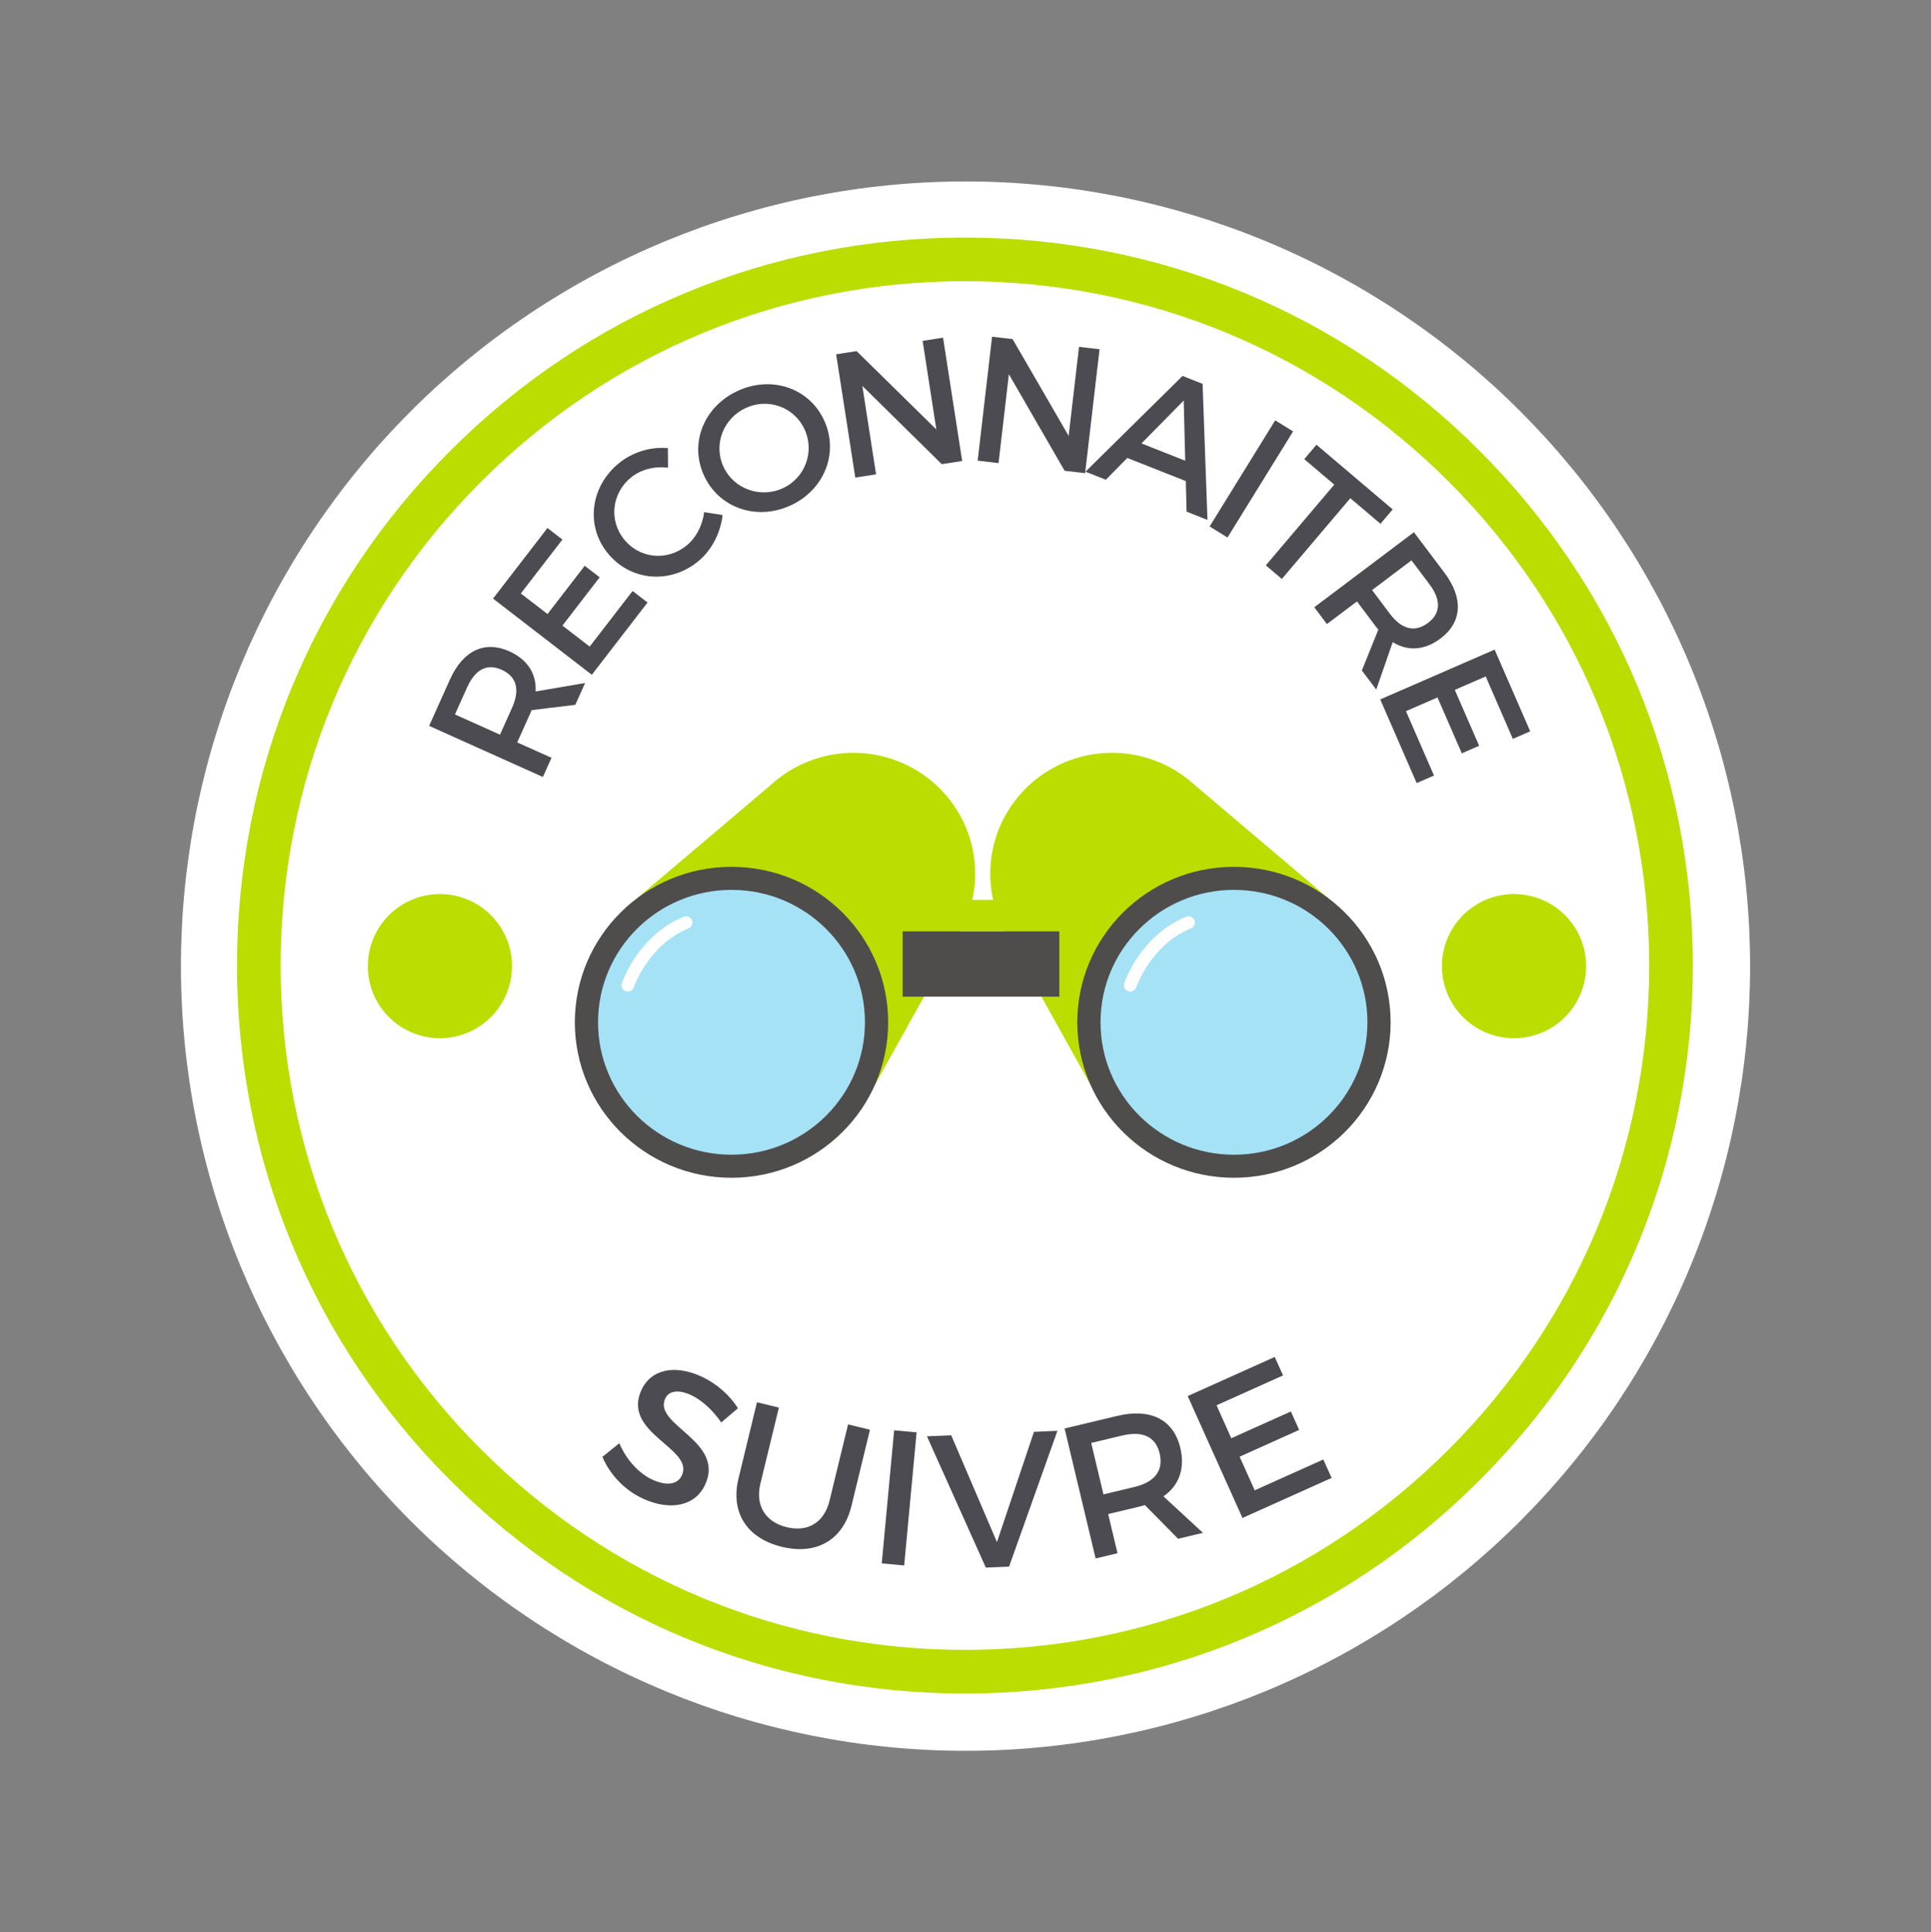 <?xml version="1.0" encoding="UTF-8"?> <svg xmlns="http://www.w3.org/2000/svg" xmlns:xlink="http://www.w3.org/1999/xlink" width="224.88pt" height="225pt" viewBox="0 0 224.88 225" version="1.2"><rect x="0" y="0" width="224.88" height="225" fill="#808080" stroke="none"/><defs><g><symbol overflow="visible" id="glyph0-0"><path style="stroke:none;" d="M 4.559 -10.148 L 5.695 -12.684 L -0.066 -11.703 C 0.043 -13.77 -1.012 -15.426 -3.133 -16.379 C -6.012 -17.668 -8.535 -16.461 -10.055 -13.07 L -12.469 -7.695 L 0.781 -1.742 L 1.785 -3.977 L -2.211 -5.77 L -0.797 -8.914 C -0.703 -9.121 -0.609 -9.328 -0.543 -9.527 Z M -4.215 -6.672 L -9.461 -9.027 L -8.047 -12.168 C -7.129 -14.215 -5.77 -15.016 -4.027 -14.23 C -2.23 -13.422 -1.887 -11.859 -2.805 -9.812 Z M -4.215 -6.672 "></path></symbol><symbol overflow="visible" id="glyph1-0"><path style="stroke:none;" d="M -2.258 -17.258 L -4 -18.602 L -10.336 -10.383 L 1.168 -1.512 L 7.656 -9.926 L 5.914 -11.27 L 0.918 -4.793 L -2.254 -7.242 L 2.082 -12.863 L 0.34 -14.203 L -3.992 -8.586 L -7.102 -10.98 Z M -2.258 -17.258 "></path></symbol><symbol overflow="visible" id="glyph2-0"><path style="stroke:none;" d="M -2.742 -16.582 C -6.074 -13.867 -6.66 -9.297 -4.051 -6.094 C -1.418 -2.859 3.172 -2.449 6.469 -5.137 C 8.062 -6.434 9.098 -8.48 9.324 -10.539 L 7.176 -10.875 C 6.992 -9.359 6.254 -7.902 5.125 -6.984 C 2.871 -5.148 -0.324 -5.461 -2.133 -7.684 C -3.941 -9.902 -3.59 -13.082 -1.336 -14.918 C -0.191 -15.848 1.43 -16.258 2.969 -16.043 L 2.953 -18.328 C 0.98 -18.516 -1.148 -17.879 -2.742 -16.582 Z M -2.742 -16.582 "></path></symbol><symbol overflow="visible" id="glyph3-0"><path style="stroke:none;" d="M 1.613 -16.762 C -2.336 -14.965 -4.09 -10.703 -2.363 -6.906 C -0.645 -3.125 3.746 -1.59 7.695 -3.387 C 11.645 -5.18 13.371 -9.5 11.652 -13.277 C 9.938 -17.059 5.562 -18.555 1.613 -16.762 Z M 2.543 -14.766 C 5.129 -15.945 8.172 -14.867 9.367 -12.238 C 10.562 -9.613 9.391 -6.574 6.805 -5.395 C 4.215 -4.219 1.098 -5.309 -0.098 -7.934 C -1.293 -10.562 -0.066 -13.582 2.543 -14.766 Z M 2.543 -14.766 "></path></symbol><symbol overflow="visible" id="glyph4-0"><path style="stroke:none;" d="M 14.336 -2.223 L 12.109 -16.582 L 9.73 -16.211 L 11.328 -5.895 L 2.039 -15.02 L -0.34 -14.648 L 1.887 -0.293 L 4.309 -0.668 L 2.711 -10.965 L 11.957 -1.855 Z M 14.336 -2.223 "></path></symbol><symbol overflow="visible" id="glyph5-0"><path style="stroke:none;" d="M 14.41 1.676 L 16.09 -12.754 L 13.699 -13.031 L 12.492 -2.664 L 5.965 -13.934 L 3.574 -14.211 L 1.898 0.219 L 4.328 0.504 L 5.531 -9.844 L 12.02 1.398 Z M 14.41 1.676 "></path></symbol><symbol overflow="visible" id="glyph6-0"><path style="stroke:none;" d="M 11.707 1.102 L 11.793 4.66 L 14.227 5.621 L 13.66 -10.223 L 11.324 -11.145 L 0.02 0.008 L 2.395 0.945 L 4.891 -1.594 Z M 11.637 -1.27 L 6.543 -3.285 L 11.461 -8.281 Z M 11.637 -1.27 "></path></symbol><symbol overflow="visible" id="glyph7-0"><path style="stroke:none;" d="M 3.707 2.289 L 11.344 -10.066 L 9.262 -11.355 L 1.625 1.004 Z M 3.707 2.289 "></path></symbol><symbol overflow="visible" id="glyph8-0"><path style="stroke:none;" d="M 16.996 -1.75 L 18.418 -3.426 L 9.539 -10.957 L 8.117 -9.281 L 11.613 -6.312 L 3.641 3.09 L 5.508 4.672 L 13.484 -4.73 Z M 16.996 -1.75 "></path></symbol><symbol overflow="visible" id="glyph9-0"><path style="stroke:none;" d="M 6.691 8.887 L 8.367 11.105 L 10.285 5.582 C 12.043 6.676 14 6.551 15.859 5.152 C 18.379 3.254 18.535 0.461 16.301 -2.508 L 12.754 -7.215 L 1.148 1.523 L 2.621 3.48 L 6.121 0.848 L 8.191 3.598 C 8.332 3.781 8.469 3.965 8.609 4.117 Z M 7.879 -0.477 L 12.469 -3.938 L 14.543 -1.184 C 15.891 0.605 15.934 2.184 14.41 3.332 C 12.836 4.52 11.297 4.066 9.949 2.273 Z M 7.879 -0.477 "></path></symbol><symbol overflow="visible" id="glyph10-0"><path style="stroke:none;" d="M 16.207 6.344 L 18.227 5.465 L 14.082 -4.051 L 0.762 1.75 L 5.004 11.492 L 7.023 10.613 L 3.758 3.117 L 7.43 1.52 L 10.262 8.027 L 12.281 7.148 L 9.445 0.641 L 13.043 -0.926 Z M 16.207 6.344 "></path></symbol><symbol overflow="visible" id="glyph11-0"><path style="stroke:none;" d="M 13.008 -11.301 C 9.93 -12.703 7.156 -12.133 6.051 -9.703 C 3.758 -4.664 12.207 -2.945 10.773 0.211 C 10.277 1.305 9 1.48 7.34 0.727 C 5.82 0.035 4.332 -1.523 3.48 -3.52 L 1.512 -1.926 C 2.359 0.074 4.051 1.941 6.277 2.953 C 9.395 4.371 12.328 3.824 13.48 1.297 C 15.82 -3.793 7.414 -5.613 8.824 -8.711 C 9.258 -9.664 10.406 -9.773 11.801 -9.141 C 12.875 -8.652 14.238 -7.566 15.352 -5.938 L 17.301 -7.59 C 16.383 -9.059 14.848 -10.465 13.008 -11.301 Z M 13.008 -11.301 "></path></symbol><symbol overflow="visible" id="glyph12-0"><path style="stroke:none;" d="M 18.516 -11.52 L 15.965 -12.137 L 13.812 -3.281 C 13.191 -0.711 11.289 0.43 8.824 -0.168 C 6.34 -0.77 5.137 -2.688 5.754 -5.238 L 7.906 -14.094 L 5.355 -14.715 L 3.207 -5.855 C 2.246 -1.902 4.164 1.125 8.25 2.117 C 12.332 3.109 15.402 1.293 16.363 -2.66 Z M 18.516 -11.52 "></path></symbol><symbol overflow="visible" id="glyph13-0"><path style="stroke:none;" d="M 4.648 0.434 L 6.094 -15.062 L 3.48 -15.305 L 2.035 0.191 Z M 4.648 0.434 "></path></symbol><symbol overflow="visible" id="glyph14-0"><path style="stroke:none;" d="M 8.973 -0.379 L 14.605 -16.191 L 11.871 -16.074 L 7.562 -3.234 L 2.234 -15.672 L -0.59 -15.551 L 6.266 -0.266 Z M 8.973 -0.379 "></path></symbol><symbol overflow="visible" id="glyph15-0"><path style="stroke:none;" d="M 11.59 -2.77 L 14.488 -3.461 L 9.883 -7.711 C 11.711 -8.969 12.426 -10.945 11.848 -13.367 C 11.062 -16.652 8.387 -18.004 4.516 -17.078 L -1.625 -15.613 L 1.988 -0.477 L 4.539 -1.086 L 3.449 -5.648 L 7.039 -6.504 C 7.277 -6.562 7.516 -6.617 7.727 -6.691 Z M 2.902 -7.938 L 1.473 -13.93 L 5.062 -14.785 C 7.398 -15.344 8.965 -14.715 9.441 -12.723 C 9.93 -10.668 8.828 -9.355 6.492 -8.797 Z M 2.902 -7.938 "></path></symbol><symbol overflow="visible" id="glyph16-0"><path style="stroke:none;" d="M 6.594 -17.441 L 5.625 -19.59 L -4.512 -15.035 L 1.867 -0.84 L 12.25 -5.504 L 11.281 -7.652 L 3.293 -4.062 L 1.535 -7.977 L 8.469 -11.094 L 7.504 -13.242 L 0.566 -10.125 L -1.152 -13.961 Z M 6.594 -17.441 "></path></symbol></g><clipPath id="clip1"><path d="M 74 87.66 L 114 87.66 L 114 130 L 74 130 Z M 74 87.66 "></path></clipPath><clipPath id="clip2"><path d="M 66.945 100.918 L 103.465 100.918 L 103.465 137.133 L 66.945 137.133 Z M 66.945 100.918 "></path></clipPath><clipPath id="clip3"><path d="M 115 87.66 L 155 87.66 L 155 130 L 115 130 Z M 115 87.66 "></path></clipPath><clipPath id="clip4"><path d="M 125.285 100.918 L 161.949 100.918 L 161.949 137.133 L 125.285 137.133 Z M 125.285 100.918 "></path></clipPath></defs><g id="surface1"><path style=" stroke:none;fill-rule:nonzero;fill:rgb(100%,100%,100%);fill-opacity:1;" d="M 112.441 21.129 C 110.945 21.129 109.449 21.164 107.957 21.238 C 106.465 21.312 104.973 21.422 103.484 21.57 C 101.996 21.715 100.512 21.898 99.031 22.117 C 97.555 22.336 96.082 22.594 94.613 22.883 C 93.148 23.176 91.688 23.504 90.238 23.867 C 88.789 24.23 87.348 24.629 85.918 25.062 C 84.484 25.496 83.066 25.965 81.656 26.469 C 80.25 26.973 78.855 27.512 77.473 28.082 C 76.094 28.656 74.727 29.262 73.375 29.902 C 72.023 30.539 70.688 31.211 69.367 31.918 C 68.051 32.621 66.75 33.359 65.465 34.129 C 64.184 34.898 62.922 35.695 61.676 36.527 C 60.434 37.359 59.211 38.219 58.012 39.109 C 56.809 40 55.629 40.922 54.473 41.867 C 53.32 42.816 52.188 43.793 51.078 44.797 C 49.969 45.801 48.887 46.832 47.832 47.891 C 46.773 48.949 45.742 50.031 44.738 51.137 C 43.734 52.246 42.758 53.379 41.809 54.535 C 40.859 55.691 39.941 56.867 39.051 58.07 C 38.16 59.27 37.297 60.492 36.469 61.738 C 35.637 62.98 34.836 64.242 34.066 65.527 C 33.301 66.809 32.562 68.109 31.859 69.426 C 31.152 70.746 30.48 72.082 29.84 73.434 C 29.203 74.785 28.598 76.152 28.023 77.535 C 27.453 78.914 26.914 80.309 26.41 81.719 C 25.906 83.125 25.438 84.547 25.004 85.977 C 24.57 87.406 24.172 88.848 23.809 90.297 C 23.445 91.75 23.117 93.207 22.824 94.676 C 22.531 96.141 22.277 97.613 22.059 99.094 C 21.84 100.57 21.656 102.055 21.508 103.543 C 21.363 105.031 21.25 106.523 21.18 108.016 C 21.105 109.512 21.07 111.004 21.07 112.5 C 21.07 113.996 21.105 115.488 21.18 116.984 C 21.25 118.477 21.363 119.969 21.508 121.457 C 21.656 122.945 21.84 124.43 22.059 125.906 C 22.277 127.387 22.531 128.859 22.824 130.324 C 23.117 131.793 23.445 133.25 23.809 134.703 C 24.172 136.152 24.57 137.594 25.004 139.023 C 25.438 140.453 25.906 141.875 26.41 143.281 C 26.914 144.691 27.453 146.086 28.023 147.465 C 28.598 148.848 29.203 150.215 29.84 151.566 C 30.48 152.918 31.152 154.254 31.859 155.57 C 32.562 156.891 33.301 158.191 34.066 159.473 C 34.836 160.758 35.637 162.02 36.469 163.262 C 37.297 164.508 38.16 165.73 39.051 166.93 C 39.941 168.133 40.859 169.309 41.809 170.465 C 42.758 171.621 43.734 172.754 44.738 173.859 C 45.742 174.969 46.773 176.051 47.832 177.109 C 48.887 178.168 49.969 179.199 51.078 180.203 C 52.188 181.207 53.32 182.184 54.473 183.133 C 55.629 184.078 56.809 185 58.012 185.891 C 59.211 186.781 60.434 187.641 61.676 188.473 C 62.922 189.305 64.184 190.102 65.465 190.871 C 66.75 191.641 68.051 192.379 69.367 193.082 C 70.688 193.789 72.023 194.461 73.375 195.098 C 74.727 195.738 76.094 196.344 77.473 196.918 C 78.855 197.488 80.25 198.027 81.656 198.531 C 83.066 199.035 84.484 199.504 85.918 199.938 C 87.348 200.371 88.789 200.77 90.238 201.133 C 91.688 201.496 93.148 201.824 94.613 202.117 C 96.082 202.406 97.555 202.664 99.031 202.883 C 100.512 203.102 101.996 203.285 103.484 203.43 C 104.973 203.578 106.465 203.688 107.957 203.762 C 109.449 203.836 110.945 203.871 112.441 203.871 C 113.934 203.871 115.43 203.836 116.922 203.762 C 118.418 203.688 119.906 203.578 121.395 203.43 C 122.883 203.285 124.367 203.102 125.848 202.883 C 127.324 202.664 128.801 202.406 130.266 202.117 C 131.73 201.824 133.191 201.496 134.641 201.133 C 136.094 200.77 137.531 200.371 138.965 199.938 C 140.395 199.504 141.812 199.035 143.223 198.531 C 144.629 198.027 146.023 197.488 147.406 196.918 C 148.789 196.344 150.156 195.738 151.508 195.098 C 152.859 194.461 154.195 193.789 155.512 193.082 C 156.832 192.379 158.133 191.641 159.414 190.871 C 160.695 190.102 161.961 189.305 163.203 188.473 C 164.445 187.641 165.668 186.781 166.871 185.891 C 168.07 185 169.25 184.078 170.406 183.133 C 171.562 182.184 172.691 181.207 173.801 180.203 C 174.91 179.199 175.992 178.168 177.051 177.109 C 178.105 176.051 179.137 174.969 180.141 173.859 C 181.145 172.754 182.121 171.621 183.07 170.465 C 184.02 169.309 184.941 168.133 185.832 166.93 C 186.723 165.73 187.582 164.508 188.414 163.262 C 189.242 162.02 190.043 160.758 190.812 159.473 C 191.582 158.191 192.316 156.891 193.023 155.57 C 193.727 154.254 194.398 152.918 195.039 151.566 C 195.68 150.215 196.285 148.848 196.855 147.465 C 197.43 146.086 197.965 144.691 198.469 143.281 C 198.973 141.875 199.441 140.453 199.879 139.023 C 200.312 137.594 200.711 136.152 201.074 134.703 C 201.438 133.25 201.766 131.793 202.055 130.324 C 202.348 128.859 202.602 127.387 202.824 125.906 C 203.043 124.43 203.227 122.945 203.371 121.457 C 203.52 119.969 203.629 118.477 203.703 116.984 C 203.773 115.488 203.812 113.996 203.812 112.5 C 203.812 111.004 203.773 109.512 203.703 108.016 C 203.629 106.523 203.52 105.031 203.371 103.543 C 203.227 102.055 203.043 100.57 202.824 99.094 C 202.602 97.613 202.348 96.141 202.055 94.676 C 201.766 93.207 201.438 91.75 201.074 90.297 C 200.711 88.848 200.312 87.406 199.879 85.977 C 199.441 84.547 198.973 83.125 198.469 81.719 C 197.965 80.309 197.43 78.914 196.855 77.535 C 196.285 76.152 195.68 74.785 195.039 73.434 C 194.398 72.082 193.727 70.746 193.023 69.426 C 192.316 68.109 191.582 66.809 190.812 65.527 C 190.043 64.242 189.242 62.98 188.414 61.738 C 187.582 60.492 186.723 59.27 185.832 58.07 C 184.941 56.867 184.02 55.691 183.07 54.535 C 182.121 53.379 181.145 52.246 180.141 51.137 C 179.137 50.031 178.105 48.949 177.051 47.891 C 175.992 46.832 174.91 45.801 173.801 44.797 C 172.691 43.793 171.562 42.816 170.406 41.867 C 169.25 40.922 168.07 40 166.871 39.109 C 165.668 38.219 164.445 37.359 163.203 36.527 C 161.961 35.695 160.695 34.898 159.414 34.129 C 158.133 33.359 156.832 32.621 155.512 31.918 C 154.195 31.211 152.859 30.539 151.508 29.902 C 150.156 29.262 148.789 28.656 147.406 28.082 C 146.023 27.512 144.629 26.973 143.223 26.469 C 141.812 25.965 140.395 25.496 138.965 25.062 C 137.531 24.629 136.094 24.23 134.641 23.867 C 133.191 23.504 131.73 23.176 130.266 22.883 C 128.801 22.594 127.324 22.336 125.848 22.117 C 124.367 21.898 122.883 21.715 121.395 21.57 C 119.906 21.422 118.418 21.312 116.922 21.238 C 115.43 21.164 113.934 21.129 112.441 21.129 Z M 112.441 21.129 "></path><path style=" stroke:none;fill-rule:nonzero;fill:rgb(100%,100%,100%);fill-opacity:1;" d="M 111.258 34.422 C 110 34.422 108.742 34.453 107.484 34.516 C 106.227 34.578 104.973 34.672 103.723 34.793 C 102.469 34.918 101.219 35.07 99.977 35.254 C 98.73 35.441 97.492 35.656 96.258 35.902 C 95.023 36.145 93.793 36.422 92.574 36.727 C 91.352 37.035 90.141 37.367 88.938 37.734 C 87.73 38.098 86.539 38.492 85.352 38.918 C 84.168 39.344 82.996 39.793 81.832 40.277 C 80.668 40.758 79.52 41.27 78.383 41.805 C 77.242 42.344 76.121 42.91 75.012 43.504 C 73.898 44.098 72.805 44.715 71.727 45.363 C 70.648 46.012 69.582 46.684 68.539 47.383 C 67.492 48.082 66.461 48.805 65.453 49.555 C 64.441 50.305 63.449 51.078 62.477 51.879 C 61.504 52.676 60.551 53.496 59.617 54.344 C 58.688 55.188 57.773 56.055 56.887 56.945 C 55.996 57.836 55.129 58.746 54.281 59.68 C 53.438 60.609 52.617 61.562 51.816 62.535 C 51.02 63.508 50.246 64.5 49.496 65.512 C 48.746 66.523 48.02 67.551 47.32 68.598 C 46.621 69.645 45.949 70.707 45.305 71.785 C 44.656 72.867 44.035 73.961 43.441 75.07 C 42.848 76.18 42.285 77.305 41.746 78.441 C 41.207 79.578 40.699 80.73 40.215 81.891 C 39.734 83.055 39.281 84.227 38.859 85.414 C 38.434 86.598 38.039 87.793 37.676 88.996 C 37.309 90.199 36.973 91.414 36.668 92.633 C 36.363 93.855 36.086 95.082 35.84 96.316 C 35.594 97.551 35.379 98.789 35.195 100.035 C 35.012 101.281 34.855 102.527 34.734 103.781 C 34.609 105.035 34.516 106.289 34.457 107.547 C 34.395 108.801 34.363 110.059 34.363 111.316 C 34.363 112.578 34.395 113.836 34.457 115.09 C 34.516 116.348 34.609 117.602 34.734 118.855 C 34.855 120.109 35.012 121.355 35.195 122.602 C 35.379 123.848 35.594 125.086 35.84 126.32 C 36.086 127.555 36.363 128.781 36.668 130.004 C 36.973 131.223 37.309 132.434 37.676 133.641 C 38.039 134.844 38.434 136.039 38.859 137.223 C 39.281 138.406 39.734 139.582 40.215 140.746 C 40.699 141.906 41.207 143.059 41.746 144.195 C 42.285 145.332 42.848 146.457 43.441 147.566 C 44.035 148.676 44.656 149.77 45.305 150.852 C 45.949 151.93 46.621 152.992 47.32 154.039 C 48.02 155.086 48.746 156.113 49.496 157.125 C 50.246 158.137 51.02 159.129 51.816 160.102 C 52.617 161.074 53.438 162.023 54.281 162.957 C 55.129 163.891 55.996 164.801 56.887 165.691 C 57.773 166.582 58.688 167.449 59.617 168.293 C 60.551 169.137 61.504 169.961 62.477 170.758 C 63.449 171.559 64.441 172.332 65.453 173.082 C 66.461 173.832 67.492 174.555 68.539 175.254 C 69.582 175.953 70.648 176.625 71.727 177.273 C 72.805 177.922 73.898 178.539 75.012 179.133 C 76.121 179.727 77.242 180.293 78.383 180.832 C 79.52 181.367 80.668 181.879 81.832 182.359 C 82.996 182.84 84.168 183.293 85.352 183.719 C 86.539 184.141 87.73 184.535 88.938 184.902 C 90.141 185.266 91.352 185.602 92.574 185.91 C 93.793 186.215 95.023 186.488 96.258 186.734 C 97.492 186.98 98.73 187.195 99.977 187.379 C 101.219 187.566 102.469 187.719 103.723 187.844 C 104.973 187.965 106.227 188.059 107.484 188.121 C 108.742 188.184 110 188.215 111.258 188.215 C 112.516 188.215 113.773 188.184 115.031 188.121 C 116.289 188.059 117.543 187.965 118.797 187.844 C 120.047 187.719 121.297 187.566 122.539 187.379 C 123.785 187.195 125.023 186.98 126.258 186.734 C 127.492 186.488 128.723 186.215 129.941 185.91 C 131.164 185.602 132.375 185.266 133.578 184.902 C 134.785 184.535 135.977 184.141 137.164 183.719 C 138.348 183.293 139.523 182.84 140.684 182.359 C 141.848 181.879 142.996 181.367 144.137 180.832 C 145.273 180.293 146.395 179.727 147.508 179.133 C 148.617 178.539 149.711 177.922 150.789 177.273 C 151.871 176.625 152.934 175.953 153.98 175.254 C 155.023 174.555 156.055 173.832 157.062 173.082 C 158.074 172.332 159.066 171.559 160.039 170.758 C 161.012 169.961 161.965 169.137 162.898 168.293 C 163.828 167.449 164.742 166.582 165.633 165.691 C 166.52 164.801 167.387 163.891 168.234 162.957 C 169.078 162.023 169.898 161.074 170.699 160.102 C 171.496 159.129 172.27 158.137 173.02 157.125 C 173.77 156.113 174.496 155.086 175.195 154.039 C 175.895 152.992 176.566 151.93 177.215 150.852 C 177.859 149.77 178.48 148.676 179.074 147.566 C 179.668 146.457 180.23 145.332 180.77 144.195 C 181.309 143.059 181.816 141.906 182.301 140.746 C 182.781 139.582 183.234 138.406 183.656 137.223 C 184.082 136.039 184.477 134.844 184.844 133.641 C 185.207 132.434 185.543 131.223 185.848 130.004 C 186.156 128.781 186.43 127.555 186.676 126.32 C 186.922 125.086 187.137 123.848 187.32 122.602 C 187.504 121.355 187.66 120.109 187.781 118.855 C 187.906 117.602 188 116.348 188.059 115.09 C 188.121 113.836 188.152 112.578 188.152 111.316 C 188.152 110.059 188.121 108.801 188.059 107.547 C 188 106.289 187.906 105.035 187.781 103.781 C 187.66 102.527 187.504 101.281 187.32 100.035 C 187.137 98.789 186.922 97.551 186.676 96.316 C 186.43 95.082 186.156 93.855 185.848 92.633 C 185.543 91.414 185.207 90.199 184.844 88.996 C 184.477 87.793 184.082 86.598 183.656 85.414 C 183.234 84.227 182.781 83.055 182.301 81.891 C 181.816 80.73 181.309 79.578 180.77 78.441 C 180.23 77.305 179.668 76.18 179.074 75.07 C 178.48 73.961 177.859 72.867 177.215 71.785 C 176.566 70.707 175.895 69.645 175.195 68.598 C 174.496 67.551 173.77 66.523 173.02 65.512 C 172.27 64.5 171.496 63.508 170.699 62.535 C 169.898 61.562 169.078 60.609 168.234 59.68 C 167.387 58.746 166.52 57.836 165.633 56.945 C 164.742 56.055 163.828 55.188 162.898 54.344 C 161.965 53.496 161.012 52.676 160.039 51.879 C 159.066 51.078 158.074 50.305 157.062 49.555 C 156.055 48.805 155.023 48.082 153.98 47.383 C 152.934 46.684 151.871 46.012 150.789 45.363 C 149.711 44.715 148.617 44.098 147.508 43.504 C 146.395 42.91 145.273 42.344 144.137 41.805 C 142.996 41.27 141.848 40.758 140.684 40.277 C 139.523 39.793 138.348 39.344 137.164 38.918 C 135.977 38.492 134.785 38.098 133.578 37.734 C 132.375 37.367 131.164 37.035 129.941 36.727 C 128.723 36.422 127.492 36.145 126.258 35.902 C 125.023 35.656 123.785 35.441 122.539 35.254 C 121.297 35.07 120.047 34.918 118.797 34.793 C 117.543 34.672 116.289 34.578 115.031 34.516 C 113.773 34.453 112.516 34.422 111.258 34.422 Z M 111.258 34.422 "></path><path style=" stroke:none;fill-rule:nonzero;fill:rgb(73.729%,86.67%,0%);fill-opacity:1;" d="M 112.371 197.203 C 89.738 197.203 68.426 188.395 52.434 172.367 C 36.41 156.375 27.602 135.066 27.602 112.434 C 27.602 89.801 36.41 68.488 52.434 52.496 C 68.426 36.469 89.738 27.66 112.371 27.66 C 135.004 27.66 156.316 36.469 172.309 52.496 C 188.336 68.52 197.145 89.801 197.145 112.434 C 197.145 135.066 188.336 156.375 172.309 172.367 C 156.316 188.395 135.004 197.203 112.371 197.203 Z M 112.371 32.742 C 91.094 32.742 71.07 41.043 56.027 56.086 C 40.984 71.129 32.684 91.156 32.684 112.434 C 32.684 133.711 40.984 153.734 56.027 168.777 C 71.07 183.82 91.094 192.121 112.371 192.121 C 133.648 192.121 153.676 183.82 168.719 168.777 C 183.762 153.734 192.062 133.711 192.062 112.434 C 192.062 91.156 183.762 71.129 168.719 56.086 C 153.676 41.043 133.648 32.742 112.371 32.742 Z M 112.371 32.742 "></path><path style=" stroke:none;fill-rule:nonzero;fill:rgb(73.729%,86.67%,0%);fill-opacity:1;" d="M 51.23 104.105 C 50.68 104.105 50.133 104.16 49.594 104.266 C 49.051 104.375 48.527 104.531 48.02 104.742 C 47.508 104.953 47.023 105.215 46.566 105.52 C 46.109 105.824 45.684 106.176 45.293 106.562 C 44.906 106.953 44.555 107.379 44.25 107.836 C 43.945 108.293 43.684 108.777 43.473 109.289 C 43.262 109.797 43.105 110.32 42.996 110.863 C 42.891 111.402 42.836 111.949 42.836 112.5 C 42.836 113.051 42.891 113.598 42.996 114.137 C 43.105 114.68 43.262 115.203 43.473 115.711 C 43.684 116.223 43.945 116.707 44.25 117.164 C 44.555 117.621 44.906 118.047 45.293 118.438 C 45.684 118.828 46.109 119.176 46.566 119.48 C 47.023 119.785 47.508 120.047 48.02 120.258 C 48.527 120.469 49.051 120.625 49.594 120.734 C 50.133 120.84 50.68 120.895 51.23 120.895 C 51.781 120.895 52.328 120.84 52.867 120.734 C 53.41 120.625 53.934 120.469 54.445 120.258 C 54.953 120.047 55.438 119.785 55.895 119.48 C 56.352 119.176 56.777 118.828 57.168 118.438 C 57.559 118.047 57.906 117.621 58.211 117.164 C 58.516 116.707 58.777 116.223 58.988 115.711 C 59.199 115.203 59.355 114.68 59.465 114.137 C 59.574 113.598 59.625 113.051 59.625 112.5 C 59.625 111.949 59.574 111.402 59.465 110.863 C 59.355 110.32 59.199 109.797 58.988 109.289 C 58.777 108.777 58.516 108.293 58.211 107.836 C 57.906 107.379 57.559 106.953 57.168 106.562 C 56.777 106.176 56.352 105.824 55.895 105.52 C 55.438 105.215 54.953 104.953 54.445 104.742 C 53.934 104.531 53.41 104.375 52.867 104.266 C 52.328 104.16 51.781 104.105 51.23 104.105 Z M 51.23 104.105 "></path><path style=" stroke:none;fill-rule:nonzero;fill:rgb(73.729%,86.67%,0%);fill-opacity:1;" d="M 176.32 104.105 C 175.77 104.105 175.223 104.16 174.68 104.266 C 174.141 104.375 173.617 104.531 173.105 104.742 C 172.598 104.953 172.113 105.215 171.656 105.52 C 171.195 105.824 170.773 106.176 170.383 106.562 C 169.992 106.953 169.645 107.379 169.34 107.836 C 169.031 108.293 168.773 108.777 168.562 109.289 C 168.352 109.797 168.191 110.32 168.086 110.863 C 167.977 111.402 167.926 111.949 167.926 112.5 C 167.926 113.051 167.977 113.598 168.086 114.137 C 168.191 114.68 168.352 115.203 168.562 115.711 C 168.773 116.223 169.031 116.707 169.34 117.164 C 169.645 117.621 169.992 118.047 170.383 118.438 C 170.773 118.828 171.195 119.176 171.656 119.48 C 172.113 119.785 172.598 120.047 173.105 120.258 C 173.617 120.469 174.141 120.625 174.68 120.734 C 175.223 120.84 175.77 120.895 176.32 120.895 C 176.871 120.895 177.418 120.84 177.957 120.734 C 178.496 120.625 179.023 120.469 179.531 120.258 C 180.043 120.047 180.523 119.785 180.984 119.48 C 181.441 119.176 181.867 118.828 182.254 118.438 C 182.645 118.047 182.992 117.621 183.301 117.164 C 183.605 116.707 183.863 116.223 184.074 115.711 C 184.285 115.203 184.445 114.68 184.555 114.137 C 184.66 113.598 184.715 113.051 184.715 112.5 C 184.715 111.949 184.66 111.402 184.555 110.863 C 184.445 110.32 184.285 109.797 184.074 109.289 C 183.863 108.777 183.605 108.293 183.301 107.836 C 182.992 107.379 182.645 106.953 182.254 106.562 C 181.867 106.176 181.441 105.824 180.984 105.52 C 180.523 105.215 180.043 104.953 179.531 104.742 C 179.023 104.531 178.496 104.375 177.957 104.266 C 177.418 104.16 176.871 104.105 176.32 104.105 Z M 176.32 104.105 "></path><g style="fill:rgb(29.799%,29.41%,32.159%);fill-opacity:1;"><use xlink:href="#glyph0-0" x="62.443" y="92.219"></use></g><g style="fill:rgb(29.799%,29.41%,32.159%);fill-opacity:1;"><use xlink:href="#glyph1-0" x="67.755" y="80.086"></use></g><g style="fill:rgb(29.799%,29.41%,32.159%);fill-opacity:1;"><use xlink:href="#glyph2-0" x="74.827" y="70.512"></use></g><g style="fill:rgb(29.799%,29.41%,32.159%);fill-opacity:1;"><use xlink:href="#glyph3-0" x="84.341" y="62.258"></use></g><g style="fill:rgb(29.799%,29.41%,32.159%);fill-opacity:1;"><use xlink:href="#glyph4-0" x="97.717" y="55.903"></use></g><g style="fill:rgb(29.799%,29.41%,32.159%);fill-opacity:1;"><use xlink:href="#glyph5-0" x="111.961" y="53.421"></use></g><g style="fill:rgb(29.799%,29.41%,32.159%);fill-opacity:1;"><use xlink:href="#glyph6-0" x="126.391" y="54.919"></use></g><g style="fill:rgb(29.799%,29.41%,32.159%);fill-opacity:1;"><use xlink:href="#glyph7-0" x="139.246" y="60.3"></use></g><g style="fill:rgb(29.799%,29.41%,32.159%);fill-opacity:1;"><use xlink:href="#glyph8-0" x="143.773" y="62.743"></use></g><g style="fill:rgb(29.799%,29.41%,32.159%);fill-opacity:1;"><use xlink:href="#glyph9-0" x="151.909" y="69.189"></use></g><g style="fill:rgb(29.799%,29.41%,32.159%);fill-opacity:1;"><use xlink:href="#glyph10-0" x="159.978" y="79.693"></use></g><g clip-path="url(#clip1)" clip-rule="nonzero"><path style=" stroke:none;fill-rule:nonzero;fill:rgb(73.729%,86.67%,0%);fill-opacity:1;" d="M 113.566 101.742 C 113.566 93.965 107.215 87.66 99.379 87.66 C 96.105 87.66 93.098 88.773 90.695 90.621 L 90.688 90.617 L 90.617 90.68 C 90.352 90.891 90.094 91.109 89.844 91.336 L 74.176 104.609 L 100.285 129.207 L 111.652 108.801 L 111.648 108.793 C 112.859 106.719 113.566 104.316 113.566 101.742 "></path></g><g clip-path="url(#clip2)" clip-rule="nonzero"><path style=" stroke:none;fill-rule:nonzero;fill:rgb(30.98%,29.799%,29.799%);fill-opacity:1;" d="M 103.434 119.039 C 103.434 129.035 95.266 137.145 85.188 137.145 C 75.113 137.145 66.945 129.035 66.945 119.039 C 66.945 109.043 75.113 100.938 85.188 100.938 C 95.266 100.938 103.434 109.043 103.434 119.039 "></path></g><path style=" stroke:none;fill-rule:nonzero;fill:rgb(64.709%,88.629%,96.469%);fill-opacity:1;" d="M 100.73 119.039 C 100.73 127.555 93.773 134.461 85.188 134.461 C 76.605 134.461 69.648 127.555 69.648 119.039 C 69.648 110.523 76.605 103.621 85.188 103.621 C 93.773 103.621 100.73 110.523 100.73 119.039 "></path><g clip-path="url(#clip3)" clip-rule="nonzero"><path style=" stroke:none;fill-rule:nonzero;fill:rgb(73.729%,86.67%,0%);fill-opacity:1;" d="M 115.324 101.742 C 115.324 93.965 121.676 87.66 129.516 87.66 C 132.789 87.66 135.797 88.773 138.199 90.621 L 138.203 90.617 L 138.273 90.68 C 138.543 90.891 138.797 91.109 139.051 91.336 L 154.715 104.609 L 128.609 129.207 L 117.238 108.801 L 117.246 108.793 C 116.031 106.719 115.324 104.316 115.324 101.742 "></path></g><g clip-path="url(#clip4)" clip-rule="nonzero"><path style=" stroke:none;fill-rule:nonzero;fill:rgb(30.98%,29.799%,29.799%);fill-opacity:1;" d="M 125.461 119.039 C 125.461 129.035 133.629 137.145 143.703 137.145 C 153.781 137.145 161.949 129.035 161.949 119.039 C 161.949 109.043 153.781 100.938 143.703 100.938 C 133.629 100.938 125.461 109.043 125.461 119.039 "></path></g><path style=" stroke:none;fill-rule:nonzero;fill:rgb(64.709%,88.629%,96.469%);fill-opacity:1;" d="M 128.164 119.039 C 128.164 127.555 135.121 134.461 143.703 134.461 C 152.289 134.461 159.246 127.555 159.246 119.039 C 159.246 110.523 152.289 103.621 143.703 103.621 C 135.121 103.621 128.164 110.523 128.164 119.039 "></path><path style=" stroke:none;fill-rule:nonzero;fill:rgb(30.98%,29.799%,29.799%);fill-opacity:1;" d="M 123.367 116.055 L 105.121 116.055 L 105.121 108.434 L 123.367 108.434 L 123.367 116.055 "></path><path style=" stroke:none;fill-rule:nonzero;fill:rgb(73.729%,86.67%,0%);fill-opacity:1;" d="M 105.121 108.434 L 107.555 104.789 L 121.066 104.789 L 123.367 108.434 L 105.121 108.434 "></path><path style=" stroke:none;fill-rule:nonzero;fill:rgb(100%,100%,100%);fill-opacity:1;" d="M 73.059 115.461 C 73.004 115.457 72.941 115.445 72.883 115.426 C 72.5 115.301 72.289 114.887 72.414 114.508 C 72.492 114.281 74.312 108.93 79.621 106.754 C 80 106.602 80.426 106.781 80.582 107.148 C 80.734 107.523 80.555 107.949 80.184 108.102 C 75.508 110.016 73.824 114.914 73.809 114.961 C 73.703 115.285 73.387 115.484 73.059 115.461 "></path><path style=" stroke:none;fill-rule:nonzero;fill:rgb(100%,100%,100%);fill-opacity:1;" d="M 131.574 115.461 C 131.516 115.457 131.457 115.445 131.398 115.426 C 131.012 115.301 130.801 114.887 130.93 114.508 C 131.004 114.281 132.824 108.93 138.137 106.754 C 138.512 106.602 138.941 106.781 139.094 107.148 C 139.25 107.523 139.07 107.949 138.695 108.102 C 134.023 110.016 132.34 114.914 132.324 114.961 C 132.215 115.285 131.902 115.484 131.574 115.461 "></path><g style="fill:rgb(29.799%,29.41%,32.159%);fill-opacity:1;"><use xlink:href="#glyph11-0" x="68.642" y="171.574"></use></g><g style="fill:rgb(29.799%,29.41%,32.159%);fill-opacity:1;"><use xlink:href="#glyph12-0" x="82.8" y="178.002"></use></g><g style="fill:rgb(29.799%,29.41%,32.159%);fill-opacity:1;"><use xlink:href="#glyph13-0" x="100.651" y="181.856"></use></g><g style="fill:rgb(29.799%,29.41%,32.159%);fill-opacity:1;"><use xlink:href="#glyph14-0" x="108.542" y="182.802"></use></g><g style="fill:rgb(29.799%,29.41%,32.159%);fill-opacity:1;"><use xlink:href="#glyph15-0" x="125.605" y="181.951"></use></g><g style="fill:rgb(29.799%,29.41%,32.159%);fill-opacity:1;"><use xlink:href="#glyph16-0" x="142.828" y="177.6"></use></g></g></svg> 